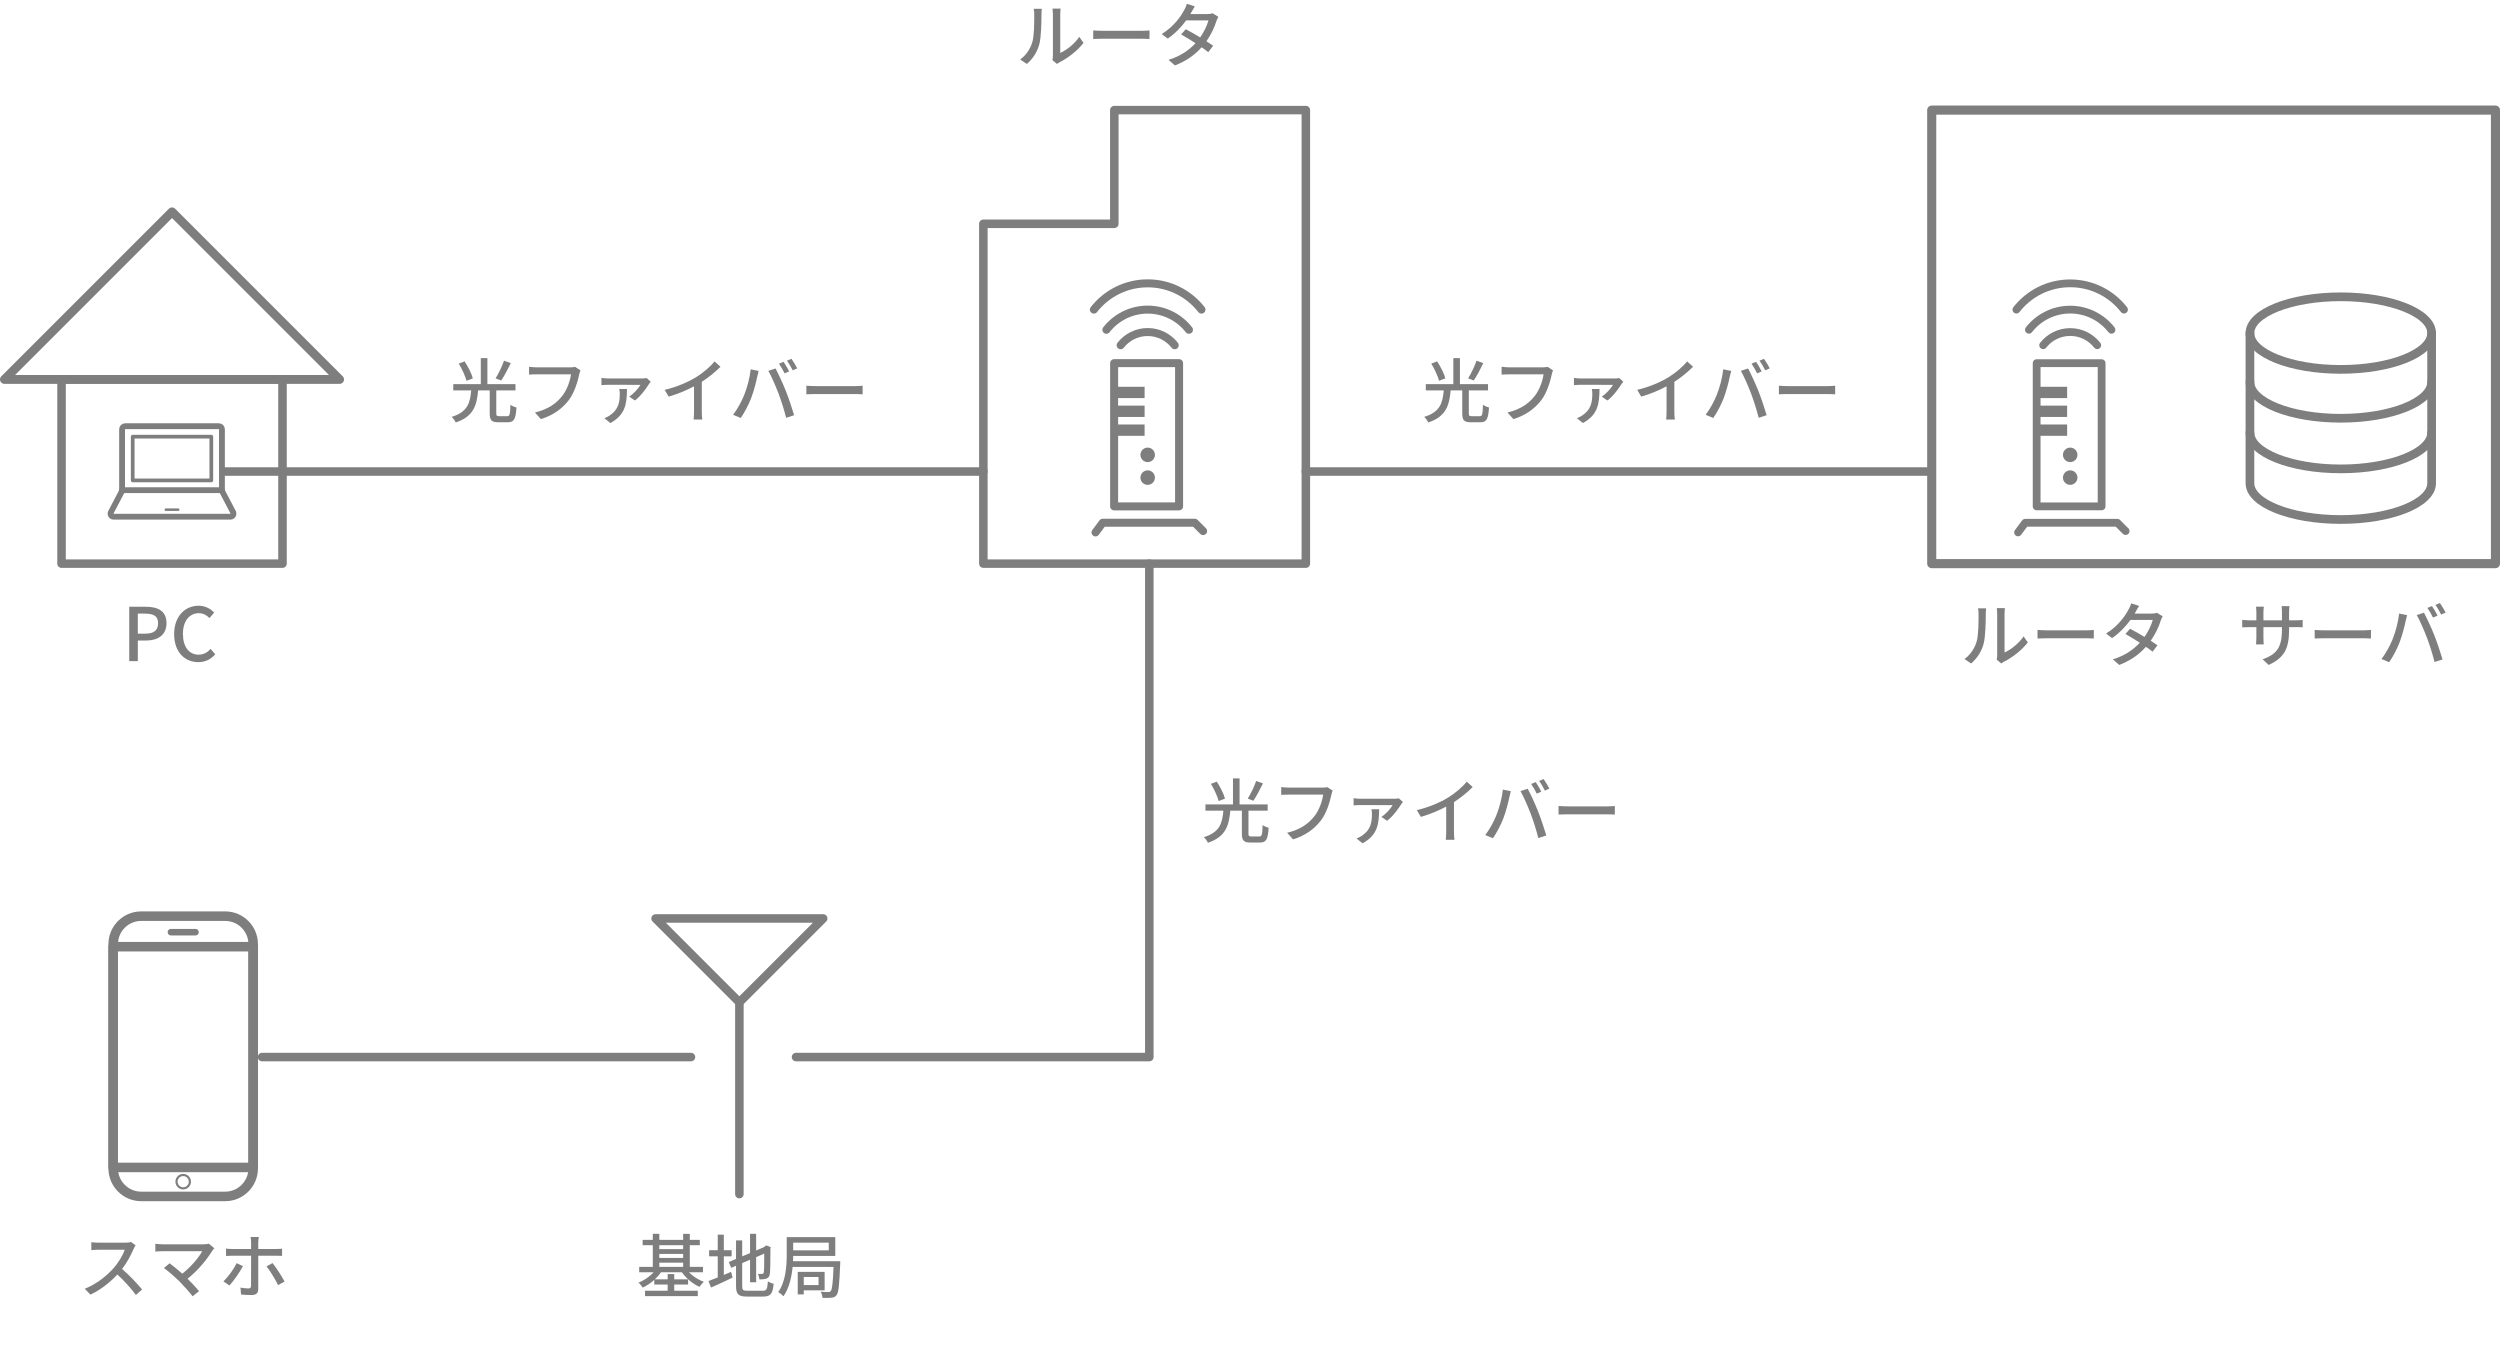 <?xml version="1.0" encoding="utf-8"?>
<!-- Generator: Adobe Illustrator 13.0.0, SVG Export Plug-In . SVG Version: 6.00 Build 14948)  -->
<!DOCTYPE svg PUBLIC "-//W3C//DTD SVG 1.1//EN" "http://www.w3.org/Graphics/SVG/1.1/DTD/svg11.dtd">
<svg version="1.1" id="レイヤー_1" xmlns="http://www.w3.org/2000/svg" xmlns:xlink="http://www.w3.org/1999/xlink" x="0px"
	 y="0px" width="642.442px" height="350.992px" viewBox="0 0 642.442 350.992" enable-background="new 0 0 642.442 350.992"
	 xml:space="preserve">
<rect x="29.091" y="243.279" fill="none" stroke="#7e7e7e" stroke-width="2.452" stroke-linecap="round" stroke-linejoin="round" stroke-miterlimit="10" width="35.971" height="56.72"/>
<path fill="none" stroke="#7e7e7e" stroke-width="1.679" stroke-linecap="round" stroke-linejoin="round" stroke-miterlimit="10" d="
	M50.229,239.549h-6.305H50.229z"/>
<g>
	<defs>
		<rect id="SVGID_1_" width="642.442" height="350.992"/>
	</defs>
	<clipPath id="SVGID_2_">
		<use xlink:href="#SVGID_1_"  overflow="visible"/>
	</clipPath>
	
		<path clip-path="url(#SVGID_2_)" fill="none" stroke="#7e7e7e" stroke-width="2.452" stroke-linecap="round" stroke-linejoin="round" stroke-miterlimit="10" d="
		M65.063,300.271c0,3.949-3.231,7.181-7.18,7.181H36.271c-3.949,0-7.18-3.231-7.18-7.181v-57.656c0-3.949,3.231-7.18,7.18-7.18
		h21.611c3.949,0,7.18,3.23,7.18,7.18V300.271z"/>
	
		<circle clip-path="url(#SVGID_2_)" fill="none" stroke="#7e7e7e" stroke-width="0.56" stroke-miterlimit="10" cx="47.077" cy="303.664" r="1.719"/>
	
		<rect x="15.812" y="97.507" clip-path="url(#SVGID_2_)" fill="none" stroke="#7e7e7e" stroke-width="2.191" stroke-linecap="round" stroke-linejoin="round" stroke-miterlimit="10" width="56.782" height="47.333"/>
	
		<polygon clip-path="url(#SVGID_2_)" fill="none" stroke="#7e7e7e" stroke-width="2.191" stroke-linecap="round" stroke-linejoin="round" stroke-miterlimit="10" points="
		335.571,144.84 252.702,144.84 252.702,57.507 286.354,57.507 286.354,28.293 335.571,28.293 	"/>
	
		<polygon clip-path="url(#SVGID_2_)" fill="none" stroke="#7e7e7e" stroke-width="2.336" stroke-linecap="round" stroke-linejoin="round" stroke-miterlimit="10" points="
		641.274,144.84 496.409,144.84 496.409,28.293 542.312,28.293 641.274,28.293 	"/>
	
		<polygon clip-path="url(#SVGID_2_)" fill="none" stroke="#7e7e7e" stroke-width="2.264" stroke-linecap="round" stroke-linejoin="round" stroke-miterlimit="10" points="
		1.132,97.507 44.204,54.435 87.275,97.507 	"/>
	<path clip-path="url(#SVGID_2_)" fill="#7e7e7e" d="M45.79,130.974h-3.172H45.79z"/>
	
		<path clip-path="url(#SVGID_2_)" fill="none" stroke="#7e7e7e" stroke-width="0.662" stroke-linecap="round" stroke-linejoin="round" stroke-miterlimit="10" d="
		M45.79,130.974h-3.172H45.79z"/>
	
		<rect x="34.105" y="112.211" clip-path="url(#SVGID_2_)" fill="none" stroke="#7e7e7e" stroke-width="0.951" stroke-linecap="round" stroke-linejoin="round" stroke-miterlimit="10" width="20.198" height="11.243"/>
	
		<path clip-path="url(#SVGID_2_)" fill="none" stroke="#7e7e7e" stroke-width="1.5" stroke-linecap="round" stroke-linejoin="round" stroke-miterlimit="10" d="
		M59.214,132.779H29.193c-0.548,0-0.928-0.546-0.738-1.06l2.868-5.484c0.033-0.088,0.049-0.18,0.049-0.274v-15.651
		c0-0.434,0.353-0.786,0.787-0.786h24.089c0.434,0,0.786,0.352,0.786,0.786v15.651c0,0.094,0.017,0.186,0.049,0.274l2.869,5.484
		C60.142,132.233,59.762,132.779,59.214,132.779z"/>
	
		<line clip-path="url(#SVGID_2_)" fill="none" stroke="#7e7e7e" stroke-width="1.5" stroke-linecap="round" stroke-linejoin="round" stroke-miterlimit="10" x1="31.372" y1="125.962" x2="57.034" y2="125.962"/>
	
		<polygon clip-path="url(#SVGID_2_)" fill="none" stroke="#7e7e7e" stroke-width="2.191" stroke-linecap="round" stroke-linejoin="round" stroke-miterlimit="10" points="
		211.54,236.03 190.004,257.565 168.468,236.03 	"/>
	
		<line clip-path="url(#SVGID_2_)" fill="none" stroke="#7e7e7e" stroke-width="2.191" stroke-linecap="round" stroke-linejoin="round" stroke-miterlimit="10" x1="190.004" y1="257.565" x2="190.004" y2="306.855"/>
	
		<rect x="286.303" y="93.323" clip-path="url(#SVGID_2_)" fill="none" stroke="#7e7e7e" stroke-width="2.056" stroke-linecap="round" stroke-linejoin="round" stroke-miterlimit="10" width="16.693" height="36.802"/>
	<rect x="286.304" y="99.392" clip-path="url(#SVGID_2_)" fill="#7e7e7e" width="7.833" height="2.908"/>
	<rect x="286.304" y="104.238" clip-path="url(#SVGID_2_)" fill="#7e7e7e" width="7.833" height="2.908"/>
	<rect x="286.304" y="109.085" clip-path="url(#SVGID_2_)" fill="#7e7e7e" width="7.833" height="2.908"/>
	<path clip-path="url(#SVGID_2_)" fill="#7e7e7e" d="M296.79,116.886c0,1.029-0.834,1.864-1.864,1.864
		c-1.029,0-1.864-0.835-1.864-1.864c0-1.029,0.835-1.864,1.864-1.864C295.956,115.022,296.79,115.857,296.79,116.886"/>
	<path clip-path="url(#SVGID_2_)" fill="#7e7e7e" d="M296.79,122.734c0,1.029-0.834,1.864-1.864,1.864
		c-1.029,0-1.864-0.835-1.864-1.864s0.835-1.864,1.864-1.864C295.956,120.87,296.79,121.705,296.79,122.734"/>
	
		<polyline clip-path="url(#SVGID_2_)" fill="none" stroke="#7e7e7e" stroke-width="2.056" stroke-linecap="round" stroke-linejoin="round" stroke-miterlimit="10" points="
		309.169,136.472 307.034,134.337 283.372,134.337 281.525,136.818 	"/>
	
		<path clip-path="url(#SVGID_2_)" fill="none" stroke="#7e7e7e" stroke-width="2.056" stroke-linecap="round" stroke-linejoin="round" stroke-miterlimit="10" d="
		M281.1,79.564c3.208-4.11,8.208-6.753,13.826-6.753c5.617,0,10.618,2.643,13.825,6.753"/>
	
		<path clip-path="url(#SVGID_2_)" fill="none" stroke="#7e7e7e" stroke-width="2.056" stroke-linecap="round" stroke-linejoin="round" stroke-miterlimit="10" d="
		M284.317,84.746c2.461-3.154,6.298-5.182,10.609-5.182c4.31,0,8.147,2.028,10.608,5.182"/>
	
		<path clip-path="url(#SVGID_2_)" fill="none" stroke="#7e7e7e" stroke-width="2.056" stroke-linecap="round" stroke-linejoin="round" stroke-miterlimit="10" d="
		M287.98,88.718c1.611-2.065,4.124-3.393,6.946-3.393c2.822,0,5.334,1.328,6.946,3.393"/>
	
		<rect x="523.371" y="93.323" clip-path="url(#SVGID_2_)" fill="none" stroke="#7e7e7e" stroke-width="2" stroke-linecap="round" stroke-linejoin="round" stroke-miterlimit="10" width="16.693" height="36.802"/>
	<rect x="523.371" y="99.392" clip-path="url(#SVGID_2_)" fill="#7e7e7e" width="7.833" height="2.908"/>
	<rect x="523.371" y="104.238" clip-path="url(#SVGID_2_)" fill="#7e7e7e" width="7.833" height="2.908"/>
	<rect x="523.371" y="109.085" clip-path="url(#SVGID_2_)" fill="#7e7e7e" width="7.833" height="2.908"/>
	<path clip-path="url(#SVGID_2_)" fill="#7e7e7e" d="M533.857,116.886c0,1.029-0.834,1.864-1.864,1.864
		c-1.029,0-1.864-0.835-1.864-1.864c0-1.029,0.835-1.864,1.864-1.864C533.023,115.022,533.857,115.857,533.857,116.886"/>
	<path clip-path="url(#SVGID_2_)" fill="#7e7e7e" d="M533.857,122.734c0,1.029-0.834,1.864-1.864,1.864
		c-1.029,0-1.864-0.835-1.864-1.864s0.835-1.864,1.864-1.864C533.023,120.87,533.857,121.705,533.857,122.734"/>
	
		<polyline clip-path="url(#SVGID_2_)" fill="none" stroke="#7e7e7e" stroke-width="2" stroke-linecap="round" stroke-linejoin="round" stroke-miterlimit="10" points="
		546.236,136.472 544.102,134.337 520.439,134.337 518.592,136.818 	"/>
	
		<path clip-path="url(#SVGID_2_)" fill="none" stroke="#7e7e7e" stroke-width="2" stroke-linecap="round" stroke-linejoin="round" stroke-miterlimit="10" d="
		M518.168,79.564c3.208-4.11,8.208-6.753,13.826-6.753c5.616,0,10.617,2.643,13.824,6.753"/>
	
		<path clip-path="url(#SVGID_2_)" fill="none" stroke="#7e7e7e" stroke-width="2" stroke-linecap="round" stroke-linejoin="round" stroke-miterlimit="10" d="
		M521.385,84.746c2.461-3.154,6.298-5.182,10.609-5.182c4.31,0,8.146,2.028,10.607,5.182"/>
	
		<path clip-path="url(#SVGID_2_)" fill="none" stroke="#7e7e7e" stroke-width="2" stroke-linecap="round" stroke-linejoin="round" stroke-miterlimit="10" d="
		M525.048,88.718c1.61-2.065,4.124-3.393,6.945-3.393c2.822,0,5.334,1.328,6.946,3.393"/>
	
		<ellipse clip-path="url(#SVGID_2_)" fill="none" stroke="#7e7e7e" stroke-width="2.233" stroke-linecap="round" stroke-linejoin="round" stroke-miterlimit="10" cx="601.527" cy="85.598" rx="23.344" ry="9.328"/>
	
		<path clip-path="url(#SVGID_2_)" fill="none" stroke="#7e7e7e" stroke-width="2.233" stroke-linecap="round" stroke-linejoin="round" stroke-miterlimit="10" d="
		M624.871,111.164c0,5.152-10.451,9.328-23.345,9.328c-12.892,0-23.343-4.176-23.343-9.328"/>
	
		<path clip-path="url(#SVGID_2_)" fill="none" stroke="#7e7e7e" stroke-width="2.233" stroke-linecap="round" stroke-linejoin="round" stroke-miterlimit="10" d="
		M624.871,98.154c0,5.152-10.451,9.328-23.345,9.328c-12.892,0-23.343-4.176-23.343-9.328"/>
	
		<path clip-path="url(#SVGID_2_)" fill="none" stroke="#7e7e7e" stroke-width="2.233" stroke-linecap="round" stroke-linejoin="round" stroke-miterlimit="10" d="
		M578.184,85.598v38.576c0,5.152,10.451,9.329,23.344,9.329s23.344-4.177,23.344-9.329V85.598"/>
	
		<polyline clip-path="url(#SVGID_2_)" fill="none" stroke="#7e7e7e" stroke-width="2.191" stroke-linecap="round" stroke-linejoin="round" stroke-miterlimit="10" points="
		204.563,271.64 295.347,271.64 295.347,144.84 	"/>
	
		<line clip-path="url(#SVGID_2_)" fill="none" stroke="#7e7e7e" stroke-width="2.191" stroke-linecap="round" stroke-linejoin="round" stroke-miterlimit="10" x1="177.563" y1="271.64" x2="67.343" y2="271.64"/>
	
		<line clip-path="url(#SVGID_2_)" fill="none" stroke="#7e7e7e" stroke-width="2.191" stroke-linecap="round" stroke-linejoin="round" stroke-miterlimit="10" x1="252.702" y1="121.174" x2="57.552" y2="121.174"/>
	
		<line clip-path="url(#SVGID_2_)" fill="none" stroke="#7e7e7e" stroke-width="2.191" stroke-linecap="round" stroke-linejoin="round" stroke-miterlimit="10" x1="496.409" y1="121.174" x2="335.571" y2="121.174"/>
</g>
<g>
	<path fill="#7e7e7e" d="M33.215,155.923h4.236c3.116,0,5.338,1.064,5.338,4.217c0,3.059-2.223,4.464-5.262,4.464h-2.109v5.3h-2.204
		V155.923z M37.318,162.838c2.242,0,3.305-0.855,3.305-2.698s-1.159-2.451-3.381-2.451h-1.824v5.148H37.318z"/>
	<path fill="#7e7e7e" d="M44.748,162.952c0-4.559,2.773-7.295,6.307-7.295c1.748,0,3.115,0.836,3.97,1.767l-1.197,1.406
		c-0.722-0.741-1.596-1.254-2.736-1.254c-2.413,0-4.084,2.014-4.084,5.3c0,3.324,1.558,5.357,4.027,5.357
		c1.272,0,2.26-0.57,3.096-1.481l1.178,1.387c-1.121,1.292-2.546,2.014-4.351,2.014C47.445,170.152,44.748,167.531,44.748,162.952z"
		/>
</g>
<g>
	<path fill="#7e7e7e" d="M130.326,106.948c0.666,0,0.756-0.414,0.846-2.935c0.36,0.288,1.08,0.594,1.548,0.72
		c-0.198,2.989-0.63,3.781-2.25,3.781h-2.395c-1.764,0-2.232-0.522-2.232-2.287v-5.906h-2.971c-0.342,3.835-1.188,6.734-5.762,8.247
		c-0.18-0.432-0.666-1.116-1.044-1.44c4.141-1.26,4.735-3.619,5.023-6.806h-4.609V98.72h7.076v-6.68h1.692v6.68h7.22v1.603h-4.934
		v5.906c0,0.594,0.108,0.72,0.756,0.72H130.326z M119.882,97.855c-0.288-1.152-1.152-3.024-1.999-4.429l1.513-0.558
		c0.882,1.351,1.8,3.151,2.106,4.357L119.882,97.855z M131.262,93.318c-0.756,1.566-1.71,3.349-2.467,4.465l-1.44-0.558
		c0.756-1.207,1.675-3.097,2.161-4.538L131.262,93.318z"/>
	<path fill="#7e7e7e" d="M149.172,95.173c-0.144,0.288-0.234,0.684-0.324,1.044c-0.396,1.836-1.224,4.699-2.683,6.608
		c-1.639,2.125-3.889,3.853-7.166,4.879l-1.531-1.692c3.511-0.864,5.546-2.395,7.022-4.285c1.243-1.567,2.017-3.872,2.251-5.528
		H137.9c-0.774,0-1.494,0.036-1.944,0.072v-2.017c0.504,0.072,1.35,0.144,1.944,0.144h8.732c0.306,0,0.756-0.018,1.152-0.126
		L149.172,95.173z"/>
	<path fill="#7e7e7e" d="M167.226,98.09c-0.144,0.162-0.342,0.432-0.45,0.594c-0.558,0.918-2.143,3.169-3.619,4.231l-1.458-0.99
		c1.17-0.756,2.413-2.196,2.881-3.025l-8.247-0.018c-0.576,0-1.17,0.036-1.783,0.09v-1.854c0.541,0.072,1.207,0.144,1.783,0.144
		h8.661c0.324,0,0.937-0.054,1.188-0.108L167.226,98.09z M161.122,99.962c-0.072,3.637-0.27,6.554-4.268,8.75l-1.548-1.242
		c0.432-0.162,0.864-0.36,1.351-0.685c2.25-1.512,2.611-3.331,2.611-5.653c0-0.396-0.054-0.792-0.126-1.17H161.122z"/>
	<path fill="#7e7e7e" d="M180.346,105.688c0,0.738,0.036,1.729,0.126,2.125h-2.233c0.054-0.396,0.108-1.386,0.108-2.125v-6.41
		c-1.891,1.008-4.285,2.017-6.518,2.646l-1.026-1.747c3.079-0.702,6.122-2.035,8.12-3.277c1.819-1.134,3.691-2.737,4.7-4.033
		l1.53,1.387c-1.296,1.296-2.989,2.701-4.808,3.871V105.688z"/>
	<path fill="#7e7e7e" d="M192.909,94.903l2.053,0.414c-0.126,0.45-0.288,1.134-0.378,1.531c-0.234,1.188-0.882,3.763-1.584,5.545
		c-0.648,1.674-1.675,3.619-2.647,5.023l-1.962-0.828c1.134-1.495,2.16-3.403,2.791-4.934
		C191.973,99.729,192.693,97.063,192.909,94.903z M197.446,95.299l1.854-0.612c0.72,1.351,1.926,3.961,2.646,5.78
		c0.685,1.729,1.639,4.538,2.125,6.23l-2.053,0.666c-0.486-1.962-1.242-4.339-1.963-6.266
		C199.337,99.224,198.22,96.649,197.446,95.299z M202.794,95.443l-1.17,0.504c-0.36-0.72-0.955-1.801-1.44-2.485l1.17-0.486
		C201.803,93.625,202.452,94.741,202.794,95.443z M204.864,94.651l-1.152,0.522c-0.396-0.774-0.972-1.8-1.477-2.485l1.152-0.486
		C203.856,92.886,204.54,94.002,204.864,94.651z"/>
	<path fill="#7e7e7e" d="M207.218,99.116c0.576,0.054,1.692,0.108,2.665,0.108h9.777c0.882,0,1.584-0.072,2.017-0.108v2.214
		c-0.396-0.018-1.206-0.072-1.999-0.072h-9.795c-1.008,0-2.07,0.036-2.665,0.072V99.116z"/>
</g>
<g>
	<defs>
		<rect id="SVGID_3_" width="642.442" height="350.992"/>
	</defs>
	<clipPath id="SVGID_4_">
		<use xlink:href="#SVGID_3_"  overflow="visible"/>
	</clipPath>
	<g clip-path="url(#SVGID_4_)">
		<path fill="#7e7e7e" d="M177.047,326.943c1.008,1.044,2.431,1.962,3.817,2.448c-0.36,0.306-0.846,0.9-1.098,1.297
			c-1.729-0.757-3.439-2.179-4.538-3.745h-5.365c-0.433,0.63-0.991,1.26-1.585,1.818h3.295v-1.351h1.692v1.351h3.565v1.332h-3.565
			v1.603h6.05v1.387h-13.558v-1.387h5.816v-1.603h-3.439v-1.188c-0.9,0.811-1.945,1.495-2.971,1.98
			c-0.234-0.396-0.72-0.99-1.08-1.278c1.422-0.54,2.863-1.548,3.889-2.664h-3.709v-1.387h3.493v-5.563h-2.611v-1.369h2.611v-1.566
			h1.674v1.566h6.122v-1.548h1.71v1.548h2.575v1.369h-2.575v5.563h3.385v1.387H177.047z M169.431,319.993v1.008h6.122v-1.008
			H169.431z M169.431,323.252h6.122v-1.026h-6.122V323.252z M169.431,325.557h6.122v-1.08h-6.122V325.557z"/>
		<path fill="#7e7e7e" d="M186.008,327.627c0.612-0.27,1.261-0.54,1.873-0.792l0.378,1.477c-1.891,0.918-3.943,1.854-5.546,2.557
			l-0.648-1.675c0.648-0.233,1.477-0.558,2.376-0.918v-5.42h-2.214v-1.584h2.214v-3.997h1.566v3.997h1.999v1.584h-1.999V327.627z
			 M196.02,331.696c0.99,0,1.17-0.468,1.314-2.431c0.378,0.271,1.026,0.54,1.477,0.63c-0.234,2.485-0.738,3.295-2.701,3.295h-4.123
			c-2.215,0-2.845-0.558-2.845-2.719v-5.203l-1.243,0.54l-0.63-1.494l1.873-0.793v-4.771h1.584v4.105l2.017-0.846v-4.952h1.566
			v4.286l1.962-0.829l0.324-0.252l0.288-0.233l1.17,0.449l-0.072,0.289c0,3.366-0.036,5.815-0.144,6.518
			c-0.09,0.756-0.396,1.152-0.954,1.296c-0.486,0.181-1.207,0.198-1.729,0.198c-0.054-0.432-0.198-1.063-0.378-1.422
			c0.378,0.018,0.864,0.018,1.044,0.018c0.234,0,0.396-0.072,0.468-0.45c0.072-0.342,0.108-2.017,0.108-4.771l-2.088,0.9v6.464
			h-1.566v-5.798l-2.017,0.864v5.906c0,1.008,0.198,1.206,1.35,1.206H196.02z"/>
		<path fill="#7e7e7e" d="M215.928,324.098c0,0,0,0.505-0.018,0.738c-0.216,5.33-0.414,7.347-0.937,7.995
			c-0.36,0.45-0.756,0.594-1.296,0.647c-0.504,0.072-1.386,0.072-2.323,0.036c-0.018-0.468-0.198-1.134-0.468-1.584
			c0.846,0.09,1.62,0.107,1.962,0.09c0.306,0.018,0.468-0.054,0.63-0.252c0.342-0.378,0.558-1.98,0.72-6.194h-10.515
			c-0.252,2.593-0.882,5.438-2.341,7.526c-0.288-0.324-0.99-0.864-1.351-1.063c1.999-2.862,2.179-6.932,2.179-9.813v-4.304h12.478
			v4.826h-10.821c0,0.432-0.018,0.882-0.036,1.35H215.928z M203.829,319.345v1.963h9.146v-1.963H203.829z M206.547,331.588v1.045
			h-1.548v-5.798h6.914v4.753H206.547z M206.547,328.167v2.071h3.799v-2.071H206.547z"/>
	</g>
	<g clip-path="url(#SVGID_4_)">
		<path fill="#7e7e7e" d="M34.847,320.029c-0.126,0.18-0.396,0.63-0.522,0.936c-0.63,1.477-1.692,3.512-2.953,5.132
			c1.854,1.585,4.033,3.907,5.149,5.275l-1.602,1.404c-1.17-1.62-2.971-3.601-4.753-5.257c-1.927,2.052-4.339,3.979-6.932,5.167
			l-1.458-1.513c2.917-1.116,5.618-3.276,7.4-5.275c1.224-1.368,2.431-3.349,2.863-4.753h-6.608c-0.703,0-1.675,0.09-1.963,0.107
			v-2.034c0.36,0.054,1.404,0.126,1.963,0.126h6.68c0.666,0,1.26-0.072,1.566-0.18L34.847,320.029z"/>
		<path fill="#7e7e7e" d="M55.08,320.768c-0.216,0.233-0.396,0.449-0.522,0.63c-1.296,2.124-3.601,5.041-6.356,7.202
			c1.063,1.063,2.233,2.322,2.953,3.187l-1.657,1.333c-0.72-0.973-2.179-2.593-3.331-3.781c-1.08-1.063-3.042-2.791-4.051-3.493
			l1.476-1.206c0.685,0.504,2.053,1.602,3.241,2.664c2.376-1.818,4.267-4.23,5.149-5.779H41.864c-0.72,0-1.566,0.072-1.944,0.107
			v-2.016c0.486,0.071,1.333,0.144,1.944,0.144h10.407c0.576,0,1.081-0.054,1.386-0.162L55.08,320.768z"/>
		<path fill="#7e7e7e" d="M62.421,325.377c-0.792,1.566-2.467,3.889-3.457,4.969l-1.549-1.044c1.188-1.135,2.683-3.205,3.403-4.699
			L62.421,325.377z M66.364,322.693v8.571c0,0.99-0.522,1.53-1.692,1.53c-0.846,0-1.909-0.036-2.719-0.126l-0.162-1.783
			c0.774,0.145,1.584,0.217,2.053,0.217s0.666-0.198,0.666-0.685c0.018-0.847,0.018-6.788,0.018-7.652v-0.072H59.72
			c-0.558,0-1.134,0.019-1.638,0.055v-1.891c0.522,0.071,1.062,0.107,1.621,0.107h4.825v-1.674c0-0.414-0.072-1.117-0.144-1.404
			h2.125c-0.054,0.252-0.144,1.008-0.144,1.422v1.656h4.52c0.468,0,1.134-0.036,1.603-0.09v1.854
			c-0.522-0.036-1.134-0.036-1.584-0.036H66.364z M70.037,324.584c0.954,1.152,2.376,3.421,3.097,4.735l-1.674,0.919
			c-0.738-1.477-2.053-3.691-2.971-4.808L70.037,324.584z"/>
	</g>
</g>
<g>
	<path fill="#7e7e7e" d="M380.244,106.948c0.667,0,0.757-0.414,0.847-2.935c0.36,0.288,1.08,0.594,1.549,0.72
		c-0.198,2.989-0.631,3.781-2.251,3.781h-2.395c-1.765,0-2.233-0.522-2.233-2.287v-5.906h-2.971
		c-0.342,3.835-1.188,6.734-5.762,8.247c-0.18-0.432-0.666-1.116-1.044-1.44c4.141-1.26,4.735-3.619,5.023-6.806h-4.609V98.72h7.076
		v-6.68h1.692v6.68h7.22v1.603h-4.933v5.906c0,0.594,0.107,0.72,0.756,0.72H380.244z M369.802,97.855
		c-0.288-1.152-1.152-3.024-1.999-4.429l1.513-0.558c0.882,1.351,1.801,3.151,2.106,4.357L369.802,97.855z M381.181,93.318
		c-0.756,1.566-1.71,3.349-2.467,4.465l-1.44-0.558c0.757-1.207,1.675-3.097,2.161-4.538L381.181,93.318z"/>
	<path fill="#7e7e7e" d="M399.091,95.173c-0.145,0.288-0.234,0.684-0.324,1.044c-0.396,1.836-1.225,4.699-2.683,6.608
		c-1.639,2.125-3.89,3.853-7.166,4.879l-1.53-1.692c3.511-0.864,5.545-2.395,7.021-4.285c1.242-1.567,2.017-3.872,2.251-5.528
		h-8.841c-0.774,0-1.494,0.036-1.944,0.072v-2.017c0.504,0.072,1.351,0.144,1.944,0.144h8.732c0.307,0,0.757-0.018,1.152-0.126
		L399.091,95.173z"/>
	<path fill="#7e7e7e" d="M417.145,98.09c-0.144,0.162-0.342,0.432-0.45,0.594c-0.558,0.918-2.143,3.169-3.619,4.231l-1.458-0.99
		c1.17-0.756,2.413-2.196,2.881-3.025l-8.246-0.018c-0.576,0-1.171,0.036-1.783,0.09v-1.854c0.54,0.072,1.207,0.144,1.783,0.144
		h8.66c0.324,0,0.937-0.054,1.188-0.108L417.145,98.09z M411.041,99.962c-0.072,3.637-0.271,6.554-4.268,8.75l-1.548-1.242
		c0.432-0.162,0.864-0.36,1.35-0.685c2.251-1.512,2.611-3.331,2.611-5.653c0-0.396-0.054-0.792-0.126-1.17H411.041z"/>
	<path fill="#7e7e7e" d="M430.266,105.688c0,0.738,0.036,1.729,0.126,2.125h-2.233c0.055-0.396,0.108-1.386,0.108-2.125v-6.41
		c-1.891,1.008-4.285,2.017-6.518,2.646l-1.026-1.747c3.079-0.702,6.122-2.035,8.12-3.277c1.818-1.134,3.691-2.737,4.699-4.033
		l1.53,1.387c-1.296,1.296-2.988,2.701-4.807,3.871V105.688z"/>
	<path fill="#7e7e7e" d="M442.828,94.903l2.052,0.414c-0.126,0.45-0.288,1.134-0.378,1.531c-0.233,1.188-0.882,3.763-1.584,5.545
		c-0.648,1.674-1.675,3.619-2.647,5.023l-1.962-0.828c1.134-1.495,2.16-3.403,2.791-4.934
		C441.892,99.729,442.611,97.063,442.828,94.903z M447.365,95.299l1.854-0.612c0.72,1.351,1.927,3.961,2.646,5.78
		c0.685,1.729,1.639,4.538,2.125,6.23l-2.053,0.666c-0.486-1.962-1.242-4.339-1.963-6.266
		C449.256,99.224,448.14,96.649,447.365,95.299z M452.713,95.443l-1.171,0.504c-0.359-0.72-0.954-1.801-1.44-2.485l1.171-0.486
		C451.723,93.625,452.37,94.741,452.713,95.443z M454.783,94.651l-1.152,0.522c-0.396-0.774-0.973-1.8-1.477-2.485l1.152-0.486
		C453.775,92.886,454.459,94.002,454.783,94.651z"/>
	<path fill="#7e7e7e" d="M457.137,99.116c0.576,0.054,1.692,0.108,2.665,0.108h9.776c0.883,0,1.585-0.072,2.017-0.108v2.214
		c-0.396-0.018-1.206-0.072-1.998-0.072h-9.795c-1.009,0-2.071,0.036-2.665,0.072V99.116z"/>
</g>
<g>
	<path fill="#7e7e7e" d="M323.616,214.948c0.667,0,0.757-0.414,0.847-2.935c0.36,0.288,1.08,0.594,1.549,0.72
		c-0.198,2.989-0.631,3.781-2.251,3.781h-2.395c-1.764,0-2.232-0.521-2.232-2.286v-5.906h-2.971
		c-0.342,3.835-1.188,6.734-5.762,8.247c-0.18-0.433-0.666-1.117-1.044-1.44c4.141-1.261,4.735-3.619,5.023-6.807h-4.609v-1.603
		h7.076v-6.68h1.692v6.68h7.22v1.603h-4.933v5.906c0,0.594,0.108,0.72,0.756,0.72H323.616z M313.173,205.855
		c-0.288-1.152-1.152-3.024-1.999-4.429l1.513-0.559c0.882,1.351,1.8,3.151,2.106,4.357L313.173,205.855z M324.553,201.318
		c-0.756,1.566-1.71,3.349-2.467,4.465l-1.44-0.558c0.756-1.206,1.675-3.097,2.161-4.537L324.553,201.318z"/>
	<path fill="#7e7e7e" d="M342.463,203.173c-0.145,0.288-0.234,0.685-0.324,1.044c-0.396,1.837-1.225,4.7-2.683,6.608
		c-1.639,2.125-3.89,3.854-7.166,4.88l-1.53-1.693c3.511-0.864,5.545-2.395,7.021-4.285c1.242-1.566,2.017-3.871,2.251-5.527h-8.841
		c-0.774,0-1.494,0.036-1.944,0.072v-2.017c0.504,0.071,1.351,0.144,1.944,0.144h8.732c0.307,0,0.757-0.018,1.152-0.126
		L342.463,203.173z"/>
	<path fill="#7e7e7e" d="M360.517,206.09c-0.144,0.162-0.342,0.432-0.45,0.594c-0.558,0.919-2.143,3.169-3.619,4.231l-1.458-0.99
		c1.17-0.756,2.413-2.196,2.881-3.024l-8.246-0.019c-0.576,0-1.171,0.036-1.783,0.09v-1.854c0.54,0.072,1.207,0.145,1.783,0.145
		h8.66c0.324,0,0.937-0.055,1.188-0.108L360.517,206.09z M354.413,207.962c-0.072,3.638-0.271,6.555-4.268,8.751l-1.548-1.242
		c0.432-0.162,0.864-0.36,1.35-0.685c2.251-1.513,2.611-3.331,2.611-5.653c0-0.396-0.054-0.792-0.126-1.171H354.413z"/>
	<path fill="#7e7e7e" d="M373.638,213.688c0,0.737,0.036,1.729,0.126,2.124h-2.232c0.054-0.396,0.107-1.387,0.107-2.124v-6.41
		c-1.891,1.008-4.285,2.017-6.518,2.646l-1.026-1.746c3.079-0.702,6.122-2.035,8.12-3.277c1.818-1.134,3.691-2.736,4.699-4.033
		l1.531,1.387c-1.297,1.296-2.989,2.7-4.808,3.871V213.688z"/>
	<path fill="#7e7e7e" d="M386.2,202.902l2.052,0.415c-0.126,0.45-0.288,1.134-0.378,1.53c-0.233,1.188-0.882,3.763-1.584,5.545
		c-0.648,1.675-1.675,3.619-2.647,5.024l-1.962-0.829c1.134-1.494,2.16-3.402,2.791-4.933
		C385.264,207.729,385.983,205.063,386.2,202.902z M390.737,203.299l1.854-0.612c0.72,1.351,1.927,3.962,2.646,5.78
		c0.685,1.729,1.639,4.537,2.125,6.229l-2.053,0.666c-0.486-1.962-1.242-4.339-1.963-6.266
		C392.628,207.225,391.512,204.649,390.737,203.299z M396.085,203.443l-1.171,0.504c-0.359-0.721-0.954-1.801-1.44-2.484
		l1.171-0.486C395.095,201.624,395.742,202.741,396.085,203.443z M398.155,202.65l-1.152,0.522
		c-0.396-0.774-0.973-1.801-1.477-2.484l1.152-0.486C397.147,200.887,397.831,202.003,398.155,202.65z"/>
	<path fill="#7e7e7e" d="M400.509,207.116c0.576,0.054,1.692,0.108,2.665,0.108h9.776c0.883,0,1.585-0.072,2.017-0.108v2.215
		c-0.396-0.019-1.206-0.072-1.998-0.072h-9.795c-1.009,0-2.071,0.036-2.665,0.072V207.116z"/>
</g>
<g>
	<defs>
		<rect id="SVGID_5_" width="642.442" height="350.992"/>
	</defs>
	<clipPath id="SVGID_6_">
		<use xlink:href="#SVGID_5_"  overflow="visible"/>
	</clipPath>
	<g clip-path="url(#SVGID_6_)">
		<path fill="#7e7e7e" d="M262.16,15.283c1.548-1.098,2.575-2.719,3.097-4.375c0.522-1.603,0.522-5.113,0.522-7.184
			c0-0.612-0.036-1.044-0.144-1.458h2.089c-0.018,0.144-0.09,0.811-0.09,1.44c0,2.053-0.072,5.888-0.558,7.688
			c-0.54,1.98-1.674,3.745-3.205,5.042L262.16,15.283z M270.442,15.445c0.072-0.306,0.126-0.72,0.126-1.134V3.651
			c0-0.738-0.108-1.333-0.108-1.44h2.089c-0.018,0.108-0.09,0.702-0.09,1.44v9.957c1.566-0.703,3.601-2.233,4.897-4.142l1.08,1.549
			c-1.53,2.034-4.051,3.925-6.122,4.969c-0.306,0.144-0.486,0.306-0.685,0.45L270.442,15.445z"/>
		<path fill="#7e7e7e" d="M280.934,7.811c0.576,0.054,1.692,0.108,2.665,0.108h9.777c0.882,0,1.584-0.072,2.017-0.108v2.214
			c-0.396-0.018-1.206-0.072-1.999-0.072h-9.795c-1.008,0-2.07,0.036-2.665,0.072V7.811z"/>
		<path fill="#7e7e7e" d="M313.086,4.317c-0.162,0.306-0.378,0.756-0.504,1.116c-0.45,1.495-1.333,3.403-2.557,5.167
			c0.666,0.432,1.278,0.829,1.729,1.152l-1.261,1.657c-0.432-0.36-1.026-0.792-1.71-1.26c-1.602,1.818-3.799,3.493-6.86,4.663
			l-1.639-1.44c3.169-0.954,5.366-2.593,6.932-4.267c-1.333-0.864-2.719-1.71-3.691-2.251l1.188-1.35
			c1.008,0.522,2.395,1.314,3.709,2.106c0.99-1.422,1.8-3.115,2.125-4.375h-5.726c-1.188,1.638-2.809,3.367-4.735,4.681l-1.548-1.17
			c3.133-1.926,4.915-4.537,5.762-6.14c0.234-0.36,0.558-1.098,0.684-1.621l2.052,0.648c-0.342,0.54-0.738,1.224-0.918,1.584
			l-0.216,0.396h4.375c0.504,0,1.008-0.072,1.351-0.198L313.086,4.317z"/>
	</g>
</g>
<g>
	<path fill="#7e7e7e" d="M504.824,169.347c1.549-1.098,2.575-2.719,3.097-4.375c0.522-1.603,0.522-5.113,0.522-7.184
		c0-0.612-0.036-1.044-0.145-1.458h2.089c-0.018,0.144-0.09,0.811-0.09,1.44c0,2.053-0.072,5.888-0.558,7.688
		c-0.541,1.98-1.675,3.745-3.205,5.042L504.824,169.347z M513.106,169.509c0.072-0.306,0.126-0.72,0.126-1.134v-10.659
		c0-0.738-0.107-1.333-0.107-1.44h2.088c-0.018,0.108-0.09,0.702-0.09,1.44v9.957c1.566-0.703,3.602-2.233,4.897-4.142l1.081,1.549
		c-1.531,2.034-4.052,3.925-6.122,4.969c-0.307,0.144-0.486,0.306-0.685,0.45L513.106,169.509z"/>
	<path fill="#7e7e7e" d="M523.599,161.875c0.576,0.054,1.692,0.108,2.665,0.108h9.776c0.883,0,1.585-0.072,2.017-0.108v2.214
		c-0.396-0.018-1.206-0.072-1.998-0.072h-9.795c-1.009,0-2.071,0.036-2.665,0.072V161.875z"/>
	<path fill="#7e7e7e" d="M555.751,158.382c-0.162,0.306-0.378,0.756-0.505,1.116c-0.449,1.495-1.332,3.403-2.557,5.167
		c0.667,0.432,1.278,0.829,1.729,1.152l-1.26,1.657c-0.433-0.36-1.026-0.792-1.711-1.26c-1.603,1.818-3.799,3.493-6.859,4.663
		l-1.639-1.44c3.169-0.954,5.365-2.593,6.932-4.267c-1.332-0.864-2.719-1.71-3.691-2.251l1.188-1.35
		c1.009,0.522,2.396,1.314,3.709,2.106c0.991-1.422,1.801-3.115,2.125-4.375h-5.726c-1.188,1.638-2.809,3.367-4.735,4.681
		l-1.549-1.17c3.133-1.926,4.916-4.537,5.762-6.14c0.234-0.36,0.559-1.098,0.685-1.621l2.053,0.648
		c-0.343,0.54-0.738,1.224-0.919,1.584l-0.216,0.396h4.375c0.505,0,1.009-0.072,1.351-0.198L555.751,158.382z"/>
</g>
<g>
	<path fill="#7e7e7e" d="M589.932,159.408c0.864,0,1.44-0.036,1.801-0.108v1.908c-0.288-0.036-0.937-0.054-1.782-0.054h-1.711v0.612
		c0,4.646-1.044,7.22-5.257,9.111l-1.531-1.44c3.367-1.242,4.952-2.791,4.952-7.562v-0.72h-4.754v2.701
		c0,0.738,0.054,1.495,0.072,1.747h-1.98c0.018-0.252,0.09-1.008,0.09-1.747v-2.701h-1.765c-0.846,0-1.584,0.036-1.872,0.054v-1.926
		c0.233,0.036,1.044,0.126,1.872,0.126h1.765v-2.071c0-0.63-0.072-1.206-0.09-1.44h2.017c-0.036,0.234-0.108,0.774-0.108,1.44v2.071
		h4.754v-2.089c0-0.72-0.055-1.314-0.091-1.566h2.035c-0.036,0.27-0.108,0.846-0.108,1.566v2.089H589.932z"/>
	<path fill="#7e7e7e" d="M594.824,161.875c0.576,0.054,1.692,0.108,2.665,0.108h9.776c0.883,0,1.585-0.072,2.017-0.108v2.214
		c-0.396-0.018-1.206-0.072-1.998-0.072h-9.795c-1.009,0-2.071,0.036-2.665,0.072V161.875z"/>
	<path fill="#7e7e7e" d="M616.516,157.662l2.052,0.414c-0.126,0.45-0.288,1.134-0.378,1.531c-0.233,1.188-0.882,3.763-1.584,5.545
		c-0.648,1.674-1.675,3.619-2.647,5.023l-1.962-0.828c1.134-1.495,2.16-3.403,2.791-4.934
		C615.579,162.487,616.299,159.822,616.516,157.662z M621.053,158.058l1.854-0.612c0.72,1.351,1.927,3.961,2.646,5.78
		c0.685,1.729,1.639,4.538,2.125,6.23l-2.053,0.666c-0.486-1.962-1.242-4.339-1.963-6.266
		C622.943,161.983,621.827,159.408,621.053,158.058z M626.4,158.202l-1.171,0.504c-0.359-0.72-0.954-1.801-1.44-2.485l1.171-0.486
		C625.41,156.383,626.058,157.5,626.4,158.202z M628.471,157.41l-1.152,0.522c-0.396-0.774-0.973-1.8-1.477-2.485l1.152-0.486
		C627.463,155.645,628.146,156.761,628.471,157.41z"/>
</g>
</svg>
